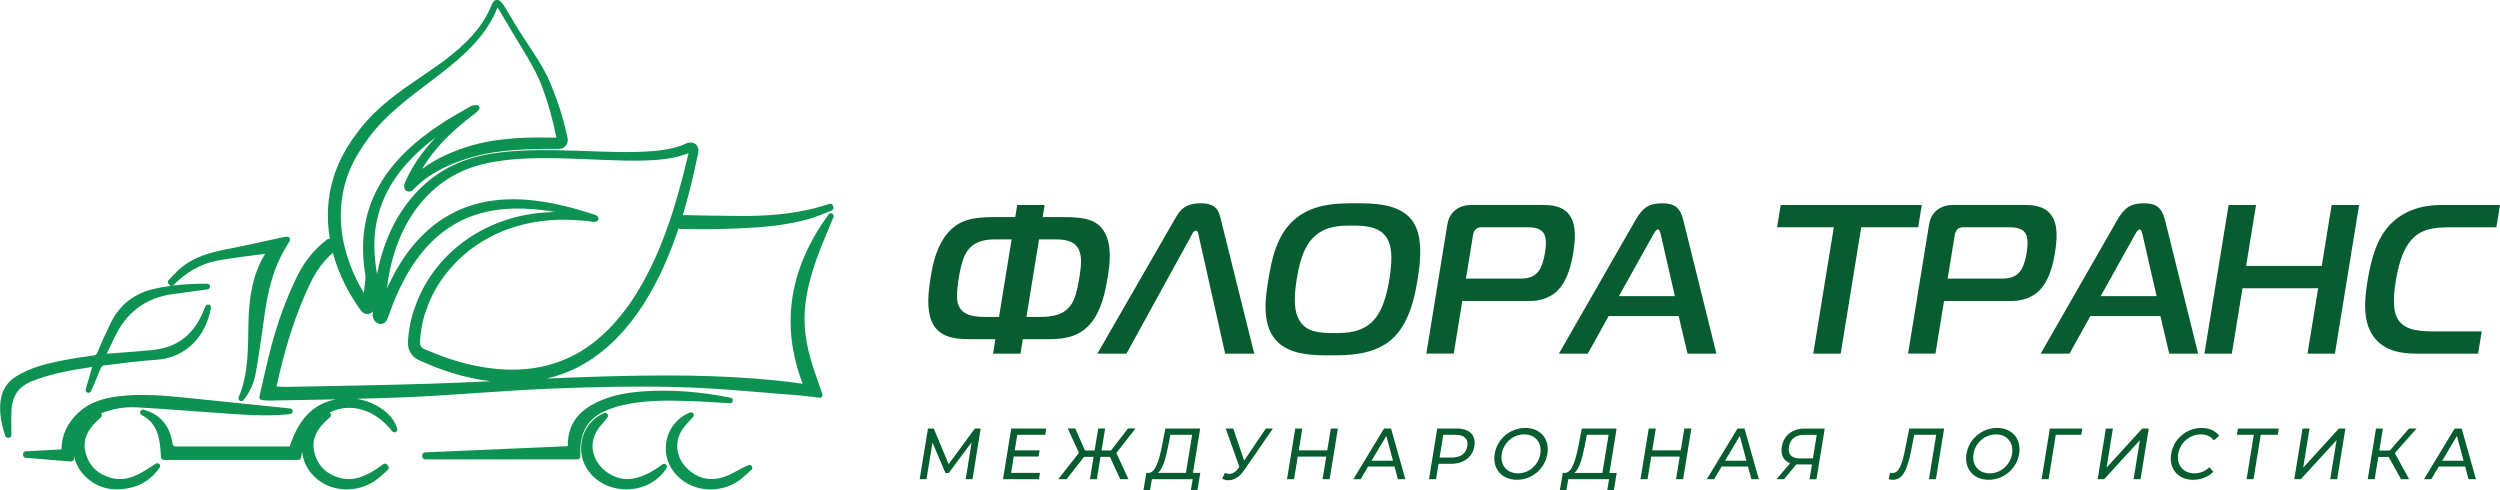 <?xml version="1.0" encoding="UTF-8"?>
<!DOCTYPE svg PUBLIC "-//W3C//DTD SVG 1.1//EN" "http://www.w3.org/Graphics/SVG/1.1/DTD/svg11.dtd">
<!-- Creator: CorelDRAW 2017 -->
<svg xmlns="http://www.w3.org/2000/svg" xml:space="preserve" width="29.927mm" height="5.869mm" version="1.1" style="shape-rendering:geometricPrecision; text-rendering:geometricPrecision; image-rendering:optimizeQuality; fill-rule:evenodd; clip-rule:evenodd"
viewBox="0 0 865.89 169.8"
 xmlns:xlink="http://www.w3.org/1999/xlink">
 <defs>
  <style type="text/css">
   <![CDATA[
    .fil0 {fill:#0D9251;fill-rule:nonzero}
    .fil1 {fill:#075D30;fill-rule:nonzero}
   ]]>
  </style>
 </defs>
 <g id="Layer_x0020_1">
  <path class="fil0" d="M59.79 98.92c3.97,-0.51 7.98,-0.69 11.99,-0.66 0.52,0.01 0.93,0.4 0.97,0.91 0.03,0.51 -0.33,0.96 -0.84,1.03 -3.85,0.53 -7.7,1.12 -11.56,1.59 -9.93,1.22 -16.77,6.48 -20.91,15.54 -0.79,1.74 -1.65,3.46 -2.49,5.18 5.08,-0.39 10.17,-0.75 15.25,-1.22 1.88,-0.17 3.78,-0.49 5.58,-1.06 6.34,-2 10.25,-6.57 12.73,-12.59 0.23,-0.55 0.43,-1.1 0.71,-1.63 0.23,-0.43 0.72,-0.63 1.18,-0.47 0.46,0.16 0.73,0.61 0.65,1.09 -1.73,9.92 -8.62,17.31 -19.02,17.99 -6.06,0.39 -12.09,1.22 -18.12,1.96 -0.31,0.04 -0.86,0.51 -0.98,0.8 -1.16,2.69 -2.15,5.46 -3.41,8.11 -0.22,0.46 -0.75,0.68 -1.23,0.49 -0.48,-0.18 -0.73,-0.69 -0.59,-1.19 0.74,-2.57 1.48,-5.13 2.22,-7.7 -7.16,1.09 -14.36,2.27 -21.1,5.05 -4.32,1.78 -6.52,4.98 -6.83,9.62 -0.19,2.96 -0.03,5.93 -0.03,8.89 0,0.54 -0.44,0.98 -0.96,0.98 -0.51,0.02 -1.02,-0.08 -1.2,-0.68 -1.26,-3.89 -2.1,-7.79 -1.63,-11.91 0.43,-3.79 2.23,-6.72 5.49,-8.72 4.82,-2.97 10.19,-4.33 15.68,-5.42 3.65,-0.73 7.34,-1.29 11.03,-1.78 0.83,-0.11 1.06,-0.32 1.38,-1.1 1.42,-3.44 2.96,-6.84 4.6,-10.18 3.12,-6.35 8.19,-10.25 15.07,-11.81 1.94,-0.44 3.9,-0.79 5.87,-1.05 -0.24,-0.03 -0.45,-0.14 -0.61,-0.34 -0.1,-0.12 -0.2,-0.24 -0.3,-0.36 -0.33,-0.39 -0.31,-0.96 0.05,-1.33 1.4,-1.4 2.7,-2.9 4.22,-4.17 5.08,-4.24 11.17,-5.57 17.49,-6.8 6.2,-1.21 12.36,-2.64 18.53,-3.96 0.29,-0.06 0.52,-0.03 0.81,-0.03 0.36,0 0.67,0.18 0.85,0.49 0.18,0.31 0.18,0.67 0,0.98 -1.02,1.77 -2.12,3.51 -3.04,5.33 -3.35,6.6 -4.76,13.83 -5.78,21.09 -0.9,6.41 -1.78,12.82 -2.9,19.2 -0.62,3.5 -2.01,6.75 -4.29,9.49 -0.31,0.38 -0.84,0.46 -1.26,0.21 -0.42,-0.25 -0.58,-0.77 -0.39,-1.22 3.49,-8.24 3.19,-17.13 3.38,-25.89 0.19,-8.48 1.39,-16.65 5.8,-23.76 -5.53,0.73 -11.08,1.35 -16.57,2.36 -5.94,1.09 -10.93,4.2 -15.16,8.43 -0.09,0.09 -0.19,0.16 -0.3,0.21zm-34.17 59.02c0.01,0.31 0.01,0.62 0.01,0.92 0,0.28 -0.11,0.53 -0.32,0.72 -0.21,0.19 -0.46,0.28 -0.74,0.26 -5.22,-0.43 -10.45,-0.85 -15.67,-1.28 -0.49,-0.04 -0.87,-0.43 -0.9,-0.92 -0.01,-0.1 -0.01,-0.2 -0.02,-0.3 -0.02,-0.27 0.07,-0.51 0.25,-0.71 0.18,-0.2 0.41,-0.31 0.68,-0.33 4.13,-0.22 8.26,-0.43 12.39,-0.65 0,-5.1 2.19,-9.35 5.95,-12.82 3.68,-3.4 8.23,-4.83 13.11,-5.49 8.12,-1.1 16.25,-0.38 24.36,0.44 11.93,1.21 23.86,2.45 35.79,3.68 0.5,0.05 0.87,0.46 0.88,0.96 0,0.5 -0.36,0.92 -0.86,0.98 -6.25,0.74 -13.12,0.45 -19.39,0.02 -11.19,-0.76 -22.38,-1.68 -33.58,-2.33 -4.29,-0.25 -8.55,0.43 -12.51,2.09 0.05,0.07 0.1,0.15 0.14,0.23 0.17,0.39 0.08,0.82 -0.23,1.11 -0.56,0.52 -1.12,1.03 -1.66,1.56 -3.11,3.03 -4.8,6.53 -3.61,10.89 1.26,4.64 4.44,7.39 9.02,8.61 3.41,0.91 6.64,-0 9.69,-1.57 1.92,-0.99 3.74,-2.29 5.57,-3.43 0.4,-0.25 0.9,-0.18 1.23,0.16 0.32,0.34 0.36,0.85 0.09,1.23 -2.77,3.94 -6.37,6.31 -11.09,7.17 -5.84,1.06 -11.05,-0.26 -15.17,-4.67 -1.8,-1.93 -2.92,-4.19 -3.4,-6.53zm88.58 -14.97c0.11,0.08 0.2,0.17 0.28,0.29 0.25,0.41 0.19,0.92 -0.17,1.24 -0.61,0.56 -1.24,1.09 -1.83,1.68 -3.09,3.05 -4.72,6.58 -3.49,10.92 1.29,4.53 4.4,7.32 8.92,8.47 4.73,1.2 8.84,-0.75 12.72,-3.29 0.73,-0.48 1.42,-1.01 2.13,-1.52 0.42,-0.3 1,-0.22 1.33,0.17 0.12,0.15 0.25,0.3 0.37,0.45 0.33,0.41 0.27,1.02 -0.13,1.36 -1.63,1.38 -3.09,2.95 -4.92,4.09 -6.32,3.97 -15.06,3.61 -20.49,-1.71 -2.58,-2.51 -3.96,-5.57 -4.26,-8.63 -0.14,0.64 -0.27,1.29 -0.38,1.97 -0.08,0.48 -0.48,0.83 -0.97,0.83 -15.53,0 -31.05,0 -46.58,0 -0.52,0 -0.95,-0.41 -0.98,-0.93 -0.3,-5.92 -0.83,-11.61 -6.7,-14.63 -0.45,-0.23 -0.65,-0.76 -0.46,-1.23 0.19,-0.47 0.69,-0.72 1.17,-0.59 5.38,1.49 8.63,5.01 9.76,10.47 0.52,2.5 0.2,2.25 2.72,2.25 12.31,0 24.62,0 36.93,0 0.39,0 0.78,0 1.17,0 2.84,-8.71 7.64,-14.8 16.05,-16.31 -7.71,0.14 -15.41,0.25 -23.12,0.42 -0.83,0.02 -1.72,-0.12 -2.56,-0.19 -0.3,-0.02 -0.54,-0.16 -0.71,-0.4 -0.17,-0.24 -0.23,-0.51 -0.16,-0.8 1.35,-5.77 2.6,-11.57 4.09,-17.31 2.13,-8.14 5.01,-16.04 8.63,-23.64 2.54,-5.32 6.03,-9.95 10.77,-13.48 0.26,-0.19 0.57,-0.25 0.88,-0.15 0.01,0 0.03,0.01 0.04,0.01 -0.66,-3.91 -0.87,-7.9 -0.55,-11.85 0.19,-2.41 0.59,-4.8 1.17,-7.14 0.58,-2.34 1.37,-4.61 2.31,-6.83 1.87,-4.37 4.47,-8.36 7.38,-12.11 12.28,-15.86 30.66,-20.9 41.68,-35.86 0.65,-0.89 1.25,-1.81 1.81,-2.76 0.56,-0.95 1.07,-1.93 1.53,-2.93 0.23,-0.5 0.45,-1.02 0.66,-1.53 0.14,-0.33 0.28,-0.65 0.51,-1 0.18,-0.24 0.36,-0.43 0.61,-0.59 0.21,-0.12 0.44,-0.2 0.75,-0.22l0.15 0c0.21,0.02 0.41,0.07 0.61,0.18 0.49,0.28 0.82,0.65 1.17,1.1 0.26,0.34 0.51,0.7 0.73,1.06 0.43,0.67 0.78,1.37 1.23,2.06 0.83,1.36 1.65,2.73 2.46,4.09 3.74,6.29 9.39,13.61 12.11,20.2 2.48,5.98 4.52,12.16 5.88,18.49l0.14 0.72c0.02,0.15 0.05,0.29 0.06,0.45 0.02,0.25 0,0.5 -0.04,0.74 -0.09,0.55 -0.34,1.08 -0.69,1.47 -0.36,0.42 -0.84,0.73 -1.34,0.89 -0.23,0.08 -0.49,0.13 -0.77,0.15l-1 0.01 -1.17 -0c-1.55,-0 -3.1,0 -4.65,0.02 -3.08,0.04 -6.15,0.18 -9.22,0.41 -3.04,0.23 -6.07,0.62 -9.06,1.18 -2.98,0.57 -5.91,1.39 -8.78,2.37 -2.86,0.97 -5.65,2.17 -8.3,3.63 -2.62,1.45 -5.09,3.19 -7.26,5.27 -0.27,0.25 -0.53,0.51 -0.8,0.8l-0.2 0.21c-0.11,0.11 -0.22,0.22 -0.54,0.48l-0.15 0.11c-0.1,0.06 -0.2,0.12 -0.34,0.17 -0.25,0.1 -0.48,0.14 -0.73,0.13 -0.45,0 -0.91,-0.22 -1.24,-0.59 -0.34,-0.41 -0.44,-0.78 -0.38,-1.66l0.02 -0.08c0.02,-0.1 0.05,-0.19 0.08,-0.29 0.04,-0.13 0.09,-0.25 0.15,-0.4l0.24 -0.56c0.16,-0.38 0.34,-0.76 0.51,-1.13 0.7,-1.49 1.49,-2.93 2.35,-4.34 0.85,-1.39 1.78,-2.73 2.76,-4.04 0.97,-1.3 1.99,-2.56 3.06,-3.77 0.56,-0.64 1.14,-1.27 1.73,-1.89 -2.73,2.05 -5.34,4.26 -7.75,6.67 -3.12,3.11 -5.89,6.57 -8.08,10.4 -1.09,1.9 -2.05,3.87 -2.81,5.91 -0.77,2.05 -1.37,4.15 -1.81,6.3 -0.86,4.3 -0.98,8.73 -0.54,13.09 0.11,1.1 0.25,2.19 0.43,3.28l0.14 0.84c0.05,0.31 0.09,0.61 0.12,0.92 0.09,-0.52 0.19,-1.03 0.3,-1.55 0.52,-2.52 1.19,-5.01 2.01,-7.45 0.41,-1.23 0.85,-2.46 1.37,-3.63l1.14 -2.67 0.42 -0.85c1.13,-2.31 2.44,-4.53 3.9,-6.65 2.91,-4.23 6.49,-8.02 10.64,-11.05 4.11,-3.01 8.78,-5.25 13.69,-6.6 4.82,-1.33 9.78,-1.98 14.76,-2.29 9.81,-0.63 19.64,-0.08 29.45,0.23 4.85,0.15 9.7,0.26 14.55,0.04 2.39,-0.11 4.77,-0.3 7.13,-0.67 2.29,-0.35 4.58,-0.85 6.72,-1.76l0.82 -0.35c0.43,-0.19 0.89,-0.34 1.35,-0.39 0.76,-0.08 1.49,0.06 2.1,0.56 0.34,0.28 0.6,0.66 0.75,1.07 0.12,0.3 0.18,0.62 0.2,0.94 0.03,0.47 -0.03,0.92 -0.12,1.4l-1.84 8.27 -0.45 1.82c-0.61,2.44 -1.2,4.89 -1.9,7.31 -0.35,1.2 -0.68,2.42 -1.04,3.63l-0.03 0.11c0.01,0 0.02,0 0.03,0 6.41,0.15 12.82,0.26 19.23,0.31 9.01,0.07 18.04,-0.5 26.79,-2.78 1.59,-0.41 3.14,-0.95 4.71,-1.42 0.49,-0.15 1.01,0.1 1.19,0.58 0.06,0.16 0.12,0.31 0.17,0.47 0.19,0.5 -0.07,1.06 -0.57,1.25 -2.47,0.95 -4.88,2.08 -7.44,2.82 -8.16,2.38 -16.59,3.04 -25.05,3.41 -6.64,0.28 -13.3,0.3 -19.95,0.18 -0.23,-0 -0.43,-0.08 -0.6,-0.22 -0.28,0.82 -0.57,1.64 -0.85,2.46 -0.41,1.19 -0.83,2.39 -1.28,3.57 -0.9,2.37 -1.87,4.7 -2.91,7.01l-0.78 1.72c-0.13,0.3 -0.26,0.59 -0.41,0.9l-2.14 4.17c-0.28,0.59 -0.62,1.15 -0.95,1.72l-0.95 1.63c-0.64,1.1 -1.27,2.2 -1.96,3.27 -2.78,4.28 -5.92,8.33 -9.53,11.94 -3.63,3.63 -7.73,6.82 -12.25,9.26 -3.65,1.97 -7.57,3.43 -11.61,4.38 6.04,-0.26 12.09,-0.5 18.14,-0.68 20.66,-0.61 41.37,-0.73 61.95,1.4 2.84,0.29 5.68,0.7 8.52,1.09 -7.99,-21.04 -4.26,-40.48 8.98,-58.68 0.29,-0.4 0.83,-0.52 1.27,-0.28 0.43,0.24 0.62,0.76 0.43,1.22 -1.64,4 -3.38,7.97 -4.92,12.01 -3.26,8.55 -5.67,17.27 -4.99,26.51 0.5,6.71 2.61,13.08 4.86,19.37 0.41,1.13 0.8,2.27 1.19,3.4 0.12,0.33 0.06,0.66 -0.16,0.93 -0.22,0.27 -0.53,0.4 -0.88,0.36 -2.43,-0.29 -4.86,-0.66 -7.29,-0.84 -13.62,-1.01 -27.23,-2.46 -40.9,-2.83 -14.74,-0.4 -29.49,-0.1 -44.21,0.49 -16.78,0.67 -33.51,2.26 -50.29,2.98 -5.86,0.25 -11.72,0.43 -17.59,0.56 5.8,0.91 12.57,4.75 14.07,10.41 0.12,0.45 -0.09,0.91 -0.51,1.12 -0.42,0.21 -0.91,0.1 -1.2,-0.27 -6.39,-8.08 -15.03,-9.91 -21.73,-6.48zm55.7 -10.92c-4.52,-0.56 -8.99,-1.55 -13.34,-2.9 -2.4,-0.75 -4.78,-1.58 -7.09,-2.55l-3.41 -1.42c-0.72,-0.28 -1.42,-0.62 -2.05,-1.07 -0.74,-0.54 -1.39,-1.2 -1.86,-2 -0.48,-0.82 -0.76,-1.76 -0.82,-2.7 -0.05,-0.74 -0.02,-1.46 0.04,-2.2 0.11,-1.3 0.28,-2.6 0.5,-3.9 0.22,-1.29 0.51,-2.58 0.85,-3.84 0.17,-0.63 0.36,-1.26 0.57,-1.91 0.21,-0.6 0.45,-1.19 0.66,-1.8 1.74,-4.89 4.37,-9.45 7.64,-13.48 3.23,-3.98 7.09,-7.44 11.39,-10.24 4.25,-2.77 8.91,-4.88 13.76,-6.32 4.81,-1.43 9.82,-2.15 14.84,-2.28 0.23,-0.01 0.46,-0.01 0.69,-0.01 -0.16,-0.03 -0.31,-0.05 -0.47,-0.08 -4.72,-0.82 -9.51,-1.24 -14.3,-1.1 -4.71,0.14 -9.42,0.92 -13.86,2.51 -4.42,1.59 -8.52,4.02 -12.07,7.08 -3.61,3.11 -6.64,6.85 -9.18,10.86 -0.65,1.02 -1.26,2.05 -1.84,3.1 -0.59,1.06 -1.11,2.15 -1.66,3.23l-0.81 1.62 -1.81 4.17 -1.96 5.27c-0.08,0.21 -0.14,0.39 -0.25,0.59 -0.06,0.12 -0.12,0.24 -0.24,0.44 -0.23,0.33 -0.41,0.53 -0.76,0.75 -0.29,0.19 -0.65,0.31 -0.99,0.34 -0.29,0.03 -0.58,-0 -0.9,-0.1 -0.29,-0.09 -0.51,-0.21 -0.76,-0.38 -0.38,-0.27 -0.71,-0.64 -0.93,-1.05 -0.17,-0.32 -0.28,-0.65 -0.36,-1 -0.08,-0.36 -0.08,-0.73 -0.05,-1.1l0.08 -0.76c-0.16,0.21 -0.36,0.38 -0.58,0.54 -0.43,0.3 -1.03,0.46 -1.55,0.4 -0.69,-0.07 -1.11,-0.32 -1.66,-0.8 -0.19,-0.19 -0.34,-0.38 -0.5,-0.6l-0.76 -1.07c-0.34,-0.48 -0.67,-0.97 -0.99,-1.47 -1.29,-1.97 -2.48,-4.02 -3.54,-6.13 -1.79,-3.55 -3.26,-7.28 -4.29,-11.12 -3.15,2.71 -5.57,6.05 -7.42,9.77 -5.74,11.56 -9.32,23.91 -12.07,36.48 1.06,0.09 2.13,0.21 3.19,0.18 16.91,-0.34 33.82,-0.57 50.72,-1.13 6.73,-0.23 13.46,-0.51 20.19,-0.82zm90.33 30.7c-1.57,1.35 -2.98,2.87 -4.73,4 -6.97,4.53 -16.65,3.51 -21.94,-3.07 -5.64,-7.02 -2.96,-17.46 5.41,-20.83 0.43,-0.17 0.9,-0.03 1.16,0.34 0.26,0.37 0.24,0.87 -0.06,1.21 -1.21,1.39 -2.62,2.71 -3.65,4.23 -2.88,4.24 -2.35,9.48 1.15,13.18 4.03,4.26 9.14,5.17 14.51,2.87 2.44,-1.05 4.66,-2.55 7.14,-3.58 0.45,-0.19 0.95,-0.02 1.21,0.39 0.25,0.41 0.17,0.94 -0.2,1.25zm-53.92 -3.78c2.24,4.57 7.55,7.63 12.64,6.83 3.96,-0.62 7.32,-2.62 10.5,-4.97 0.38,-0.28 0.9,-0.25 1.25,0.07 0.35,0.32 0.41,0.83 0.16,1.24 -6.09,9.74 -21.67,9.84 -27.68,0.01 -4.15,-6.78 -1.35,-16.06 6.06,-19.1 0.41,-0.17 0.88,-0.04 1.15,0.31 0.27,0.36 0.27,0.83 -0,1.19 -0.46,0.6 -0.83,1.19 -1.37,1.74 -3.47,3.57 -4.98,8.05 -2.71,12.69zm-9.7 -4.42c0.08,-1.3 0.12,-2.6 0.38,-3.87 1.06,-5.35 4.54,-8.75 9.27,-11.13 5,-2.52 10.41,-3.53 15.94,-3.96 10.32,-0.8 20.71,0.13 30.85,2.14 0.5,0.1 0.84,0.57 0.78,1.08 -0.06,0.51 -0.51,0.88 -1.02,0.85 -4.58,-0.25 -9.15,-0.6 -13.73,-0.75 -7.97,-0.26 -16.01,-0.38 -23.82,1.5 -2.14,0.52 -4.24,1.25 -6.22,2.2 -5.51,2.63 -7.95,7.18 -8.04,13.18 -0.01,0.78 0,1.55 0,2.33 0,0.54 -0.44,0.98 -0.98,0.98 -17.59,0 -35.18,0 -52.77,0 -0.53,0 -0.96,-0.42 -0.98,-0.94 -0.01,-0.15 -0.01,-0.3 -0.02,-0.46 -0.02,-0.54 0.4,-0.99 0.93,-1.02 16.47,-0.71 32.95,-1.42 49.42,-2.14zm-62.57 -54.67l0.43 -0.98 0.85 -1.68c0.58,-1.14 1.13,-2.29 1.76,-3.4 0.63,-1.11 1.29,-2.21 1.98,-3.29 2.78,-4.32 6.13,-8.3 10.06,-11.61 3.93,-3.31 8.48,-5.89 13.35,-7.53 4.81,-1.63 9.89,-2.35 14.96,-2.38 5,-0.02 9.98,0.59 14.87,1.61 2.43,0.51 4.85,1.07 7.23,1.78l3.53 1.05 1.77 0.54c0.31,0.1 0.62,0.19 0.92,0.3 0.16,0.06 0.32,0.12 0.5,0.2l0.39 0.19c0.23,0.12 0.42,0.32 0.55,0.55 0.14,0.25 0.16,0.53 0.07,0.8 -0.14,0.42 -0.52,0.67 -1.02,0.78l-0.17 0.02c-0.12,0.01 -0.23,0.01 -0.33,0.01 -0.2,-0 -0.39,-0.03 -0.61,-0.05 -0.29,-0.05 -0.59,-0.08 -0.88,-0.12 -0.6,-0.08 -1.19,-0.14 -1.79,-0.21 -1.19,-0.12 -2.4,-0.21 -3.59,-0.28 -2.39,-0.13 -4.79,-0.13 -7.18,0.01 -4.76,0.28 -9.49,1.12 -14.03,2.58 -4.52,1.45 -8.84,3.55 -12.76,6.24 -3.92,2.68 -7.42,5.98 -10.36,9.71 -2.95,3.72 -5.29,7.93 -6.82,12.43 -0.19,0.58 -0.41,1.14 -0.6,1.69 -0.17,0.56 -0.33,1.13 -0.48,1.71 -0.29,1.15 -0.53,2.31 -0.71,3.47 -0.19,1.17 -0.32,2.36 -0.4,3.54 -0.03,0.5 -0.06,1.03 -0.01,1.54 0.03,0.3 0.1,0.59 0.26,0.84 0.16,0.27 0.43,0.49 0.68,0.67 0.37,0.26 0.81,0.44 1.25,0.61l3.39 1.36c2.2,0.92 4.46,1.68 6.74,2.37 4.54,1.38 9.22,2.35 13.94,2.8 4.67,0.45 9.4,0.37 14.03,-0.41 4.6,-0.78 9.08,-2.28 13.21,-4.46 4.18,-2.2 7.95,-5.11 11.31,-8.41 3.42,-3.37 6.41,-7.16 9.06,-11.17 0.67,-1.01 1.28,-2.06 1.89,-3.1l0.94 -1.58c0.3,-0.51 0.61,-1.01 0.88,-1.56 1.13,-2.17 2.3,-4.31 3.3,-6.57 1.05,-2.2 2,-4.46 2.91,-6.73 0.45,-1.14 0.87,-2.29 1.28,-3.44 0.41,-1.16 0.85,-2.31 1.24,-3.48l1.17 -3.52c0.37,-1.18 0.7,-2.38 1.07,-3.56 0.73,-2.36 1.37,-4.75 2.02,-7.14l0.48 -1.77 1.92 -7.84 -0.55 0.22c-2.4,0.96 -4.93,1.48 -7.49,1.82 -2.48,0.33 -4.97,0.49 -7.47,0.56 -2.47,0.06 -4.94,0.04 -7.4,-0.01 -2.45,-0.05 -4.91,-0.14 -7.36,-0.25 -9.71,-0.4 -19.46,-0.95 -29.16,-0.27 -2.4,0.17 -4.79,0.44 -7.16,0.83 -2.35,0.38 -4.69,0.88 -6.98,1.57 -4.53,1.36 -8.8,3.54 -12.55,6.41 -3.77,2.9 -7.01,6.47 -9.61,10.45 -1.31,2.01 -2.49,4.1 -3.49,6.28l-0.37 0.8 -1.02 2.55c-0.46,1.1 -0.84,2.24 -1.21,3.38 -0.74,2.3 -1.34,4.64 -1.8,7.01 -0.23,1.19 -0.42,2.38 -0.58,3.58 -0.09,0.66 -0.17,1.32 -0.24,1.98zm12.17 -41.38c1.17,-0.87 2.39,-1.68 3.65,-2.42 2.79,-1.66 5.75,-3.02 8.79,-4.16 1.51,-0.56 3.04,-1.05 4.59,-1.5 1.55,-0.45 3.12,-0.85 4.7,-1.17 3.14,-0.64 6.32,-1.03 9.51,-1.29 3.16,-0.26 6.34,-0.34 9.51,-0.35 1.58,-0.01 3.16,0.01 4.74,0.05l1 0.05c-1.17,-6.08 -2.84,-12.06 -5,-17.86 -2.42,-6.5 -7.6,-14.08 -11.15,-20.2 -0.79,-1.37 -1.6,-2.73 -2.41,-4.06 -0.43,-0.67 -0.78,-1.38 -1.21,-2.05 -0.19,-0.3 -0.39,-0.61 -0.61,-0.89 -0.01,-0.01 -0.01,-0.01 -0.02,-0.02 -0,0.01 -0.01,0.01 -0.01,0.02 -0.22,0.55 -0.45,1.09 -0.69,1.62 -0.49,1.07 -1.02,2.12 -1.61,3.14 -9.42,16.4 -30.1,24.08 -42.11,40.07 -1.32,1.76 -2.55,3.59 -3.69,5.47 -1.13,1.86 -2.13,3.8 -2.98,5.8 -3.41,8.02 -3.99,17.1 -2.12,25.58 0.95,4.29 2.42,8.45 4.35,12.39 0.79,1.61 1.66,3.18 2.6,4.71l0.12 -1.18 0.19 -1.74 0.11 -0.88c0.03,-0.25 0.07,-0.51 0.09,-0.76 0.04,-0.45 0.04,-0.91 0.01,-1.37 -0.02,-0.23 -0.05,-0.47 -0.08,-0.7l-0.13 -0.85c-0.18,-1.18 -0.32,-2.36 -0.42,-3.55 -0.41,-4.76 -0.18,-9.6 0.85,-14.27 0.51,-2.34 1.22,-4.64 2.12,-6.85 0.89,-2.2 1.99,-4.32 3.23,-6.35 2.44,-4.01 5.49,-7.62 8.88,-10.85 3.34,-3.18 7.01,-5.98 10.83,-8.56 0.95,-0.64 1.9,-1.26 2.87,-1.87 0.97,-0.61 1.96,-1.21 2.95,-1.76l5.12 -2.95c0.15,-0.09 0.31,-0.18 0.49,-0.27 0.28,-0.13 0.6,-0.21 0.89,-0.22l0.91 -0.05c0.41,-0.02 0.76,0.2 0.94,0.57 0.17,0.37 0.1,0.78 -0.18,1.08l-0.63 0.67c-0.32,0.35 -0.69,0.63 -1.07,0.91l-0.94 0.71c-0.62,0.47 -1.23,0.94 -1.83,1.43 -1.21,0.98 -2.4,1.98 -3.56,3.01 -2.31,2.06 -4.5,4.26 -6.5,6.62 -1.89,2.22 -3.62,4.59 -5.1,7.11z"/>
  <path class="fil1" d="M352.32 70.99l-0.68 4.19 -7.2 0c-7.63,0 -12.32,0.96 -16.24,5.59 -3.65,4.34 -4.99,9.86 -5.87,15.3 -0.86,5.3 -1.44,11.04 0.39,15.3 2.21,5 6.93,6.11 13.12,6.11l8.92 0 -0.81 5 9.5 0 0.81 -5 8.92 0c6.19,0 11.26,-1.1 15.1,-6.11 3.21,-4.27 4.5,-10.01 5.37,-15.3 0.89,-5.44 1.35,-10.96 -0.89,-15.3 -2.42,-4.63 -6.79,-5.59 -14.5,-5.59l-7.12 0 0.68 -4.19 -9.5 0zm-6.31 38.77l-4.25 0c-3.74,0 -8.76,-0.15 -10.02,-4.78 -0.26,-1.03 -0.56,-3.17 0.37,-8.9 0.93,-5.74 2.07,-7.87 2.75,-8.9 2.48,-3.75 6.52,-4.27 9.9,-4.27l5.62 0 -4.37 26.85zm9.5 0l4.37 -26.85 5.61 0c3.6,0 7.19,0.52 8.45,4.27 0.64,1.84 0.66,4.34 -0.08,8.9 -0.84,5.15 -1.64,7.43 -2.53,8.9 -2.77,4.63 -7.83,4.78 -11.57,4.78l-4.25 0zm24.56 12.73l10.08 0 22.6 -41.12c0.31,-0.59 0.67,-1.47 1.46,-1.47 0.72,0 0.8,0.81 0.91,1.47l9.22 41.12 10.08 0 -11.75 -47.23c-0.62,-2.36 -1.58,-4.86 -6.91,-4.86 -5.32,0 -7.1,2.5 -8.49,4.86l-27.19 47.23zm89.45 -52.09c-6.12,0 -14.46,0 -20.97,5.45 -6.33,5.3 -8.09,13.9 -9.23,20.89 -0.95,5.81 -2.47,15.16 2.43,20.89 4.65,5.44 13.22,5.44 19.19,5.44 5.69,0 14.69,0 20.97,-5.44 6.37,-5.52 8.19,-15.38 9.09,-20.89 1.1,-6.77 1.99,-15.74 -2.29,-20.89 -4.58,-5.45 -13.36,-5.45 -19.2,-5.45zm-20.41 26.34c1.28,-7.87 3.13,-11.7 5.56,-14.27 4,-4.19 9.13,-4.34 13.52,-4.34 4.18,0 9.62,0.15 12.18,4.34 1.54,2.5 2.1,6.55 0.85,14.27 -1.24,7.58 -3.21,11.77 -5.48,14.2 -3.93,4.27 -9.35,4.42 -13.6,4.42 -5.69,0 -9.78,-0.52 -12.09,-4.42 -1.64,-2.72 -2.12,-6.84 -0.93,-14.2zm54.4 25.75l2.97 -18.25 23.61 0c2.95,0 5.98,-0.95 8.11,-2.5 4.5,-3.31 6.01,-9.93 6.69,-14.13 0.71,-4.34 1.29,-10.15 -1.61,-13.54 -2.6,-3.09 -6.84,-3.09 -9.5,-3.09l-23.97 0c-1.72,0 -4.07,0.3 -6.01,1.98 -2.01,1.77 -2.35,3.83 -2.66,5.74l-7.12 43.77 9.5 0zm4.22 -25.97l2.4 -14.72c0.14,-0.88 0.29,-1.76 1.04,-2.43 0.84,-0.73 1.69,-0.66 2.34,-0.66l15.33 0c1.58,0 4.24,0.07 5.62,1.76 1.31,1.69 1.02,4.78 0.65,7.06 -0.32,1.98 -1,5.29 -2.8,7.06 -1.96,1.91 -4.42,1.91 -6.5,1.91l-18.07 0zm32.19 25.97l10.01 0 7.23 -13.02 24.26 0 3.07 13.02 10 0 -11.47 -46.27c-1.09,-4.34 -3.01,-5.81 -7.33,-5.81 -4.53,0 -6.72,1.47 -9.22,5.81l-26.53 46.27zm32.5 -40.9c0.41,-0.73 1.14,-2.13 1.79,-2.13 0.65,0 0.92,1.4 1.09,2.13l4.8 20.97 -19.37 0 11.69 -20.97zm65.11 40.9l7.12 -43.77 19.72 0 1.26 -7.73 -48.87 0 -1.26 7.73 19.65 0 -7.12 43.77 9.5 0zm32.83 0l2.97 -18.25 23.61 0c2.95,0 5.98,-0.95 8.11,-2.5 4.5,-3.31 6.01,-9.93 6.69,-14.13 0.71,-4.34 1.29,-10.15 -1.61,-13.54 -2.6,-3.09 -6.84,-3.09 -9.5,-3.09l-23.97 0c-1.73,0 -4.08,0.3 -6.01,1.98 -2.01,1.77 -2.35,3.83 -2.66,5.74l-7.12 43.77 9.5 0zm4.22 -25.97l2.4 -14.72c0.14,-0.88 0.29,-1.76 1.04,-2.43 0.84,-0.73 1.69,-0.66 2.34,-0.66l15.33 0c1.58,0 4.23,0.07 5.61,1.76 1.31,1.69 1.02,4.78 0.65,7.06 -0.32,1.98 -1.01,5.29 -2.81,7.06 -1.96,1.91 -4.41,1.91 -6.5,1.91l-18.07 0zm32.2 25.97l10 0 7.23 -13.02 24.26 0 3.06 13.02 10.01 0 -11.47 -46.27c-1.1,-4.34 -3.01,-5.81 -7.33,-5.81 -4.54,0 -6.72,1.47 -9.22,5.81l-26.53 46.27zm32.5 -40.9c0.41,-0.73 1.14,-2.13 1.79,-2.13 0.65,0 0.92,1.4 1.09,2.13l4.79 20.97 -19.36 0 11.69 -20.97zm77.8 -10.59l-9.5 0 -3.43 21.11 -26.2 0 3.44 -21.11 -9.5 0 -8.38 51.5 9.5 0 3.69 -22.66 26.2 0 -3.69 22.66 9.5 0 8.38 -51.5zm41.22 51.5l1.26 -7.73 -17.06 0c-5.97,0 -10.44,-0.88 -12.37,-4.93 -0.75,-1.62 -1.6,-4.78 -0.34,-12.51 1.24,-7.65 3.18,-11.55 5.06,-13.83 3.6,-4.41 8.41,-4.78 14.02,-4.78l15.76 0 1.26 -7.73 -20.22 0c-3.6,0 -11.52,0.44 -17.54,6.47 -5.07,5.08 -6.95,12.66 -8.15,20.01 -0.92,5.67 -1.84,13.54 2.02,18.98 3.81,5.37 10.25,6.03 15.07,6.03l21.23 0z"/>
  <path class="fil1" d="M336.83 165.96l2.83 -17.55 -2.01 0 -9.08 12.34 -5.16 -12.34 -2.01 0 -2.86 17.55 2.36 0 2.07 -12.71 4.49 10.58 1.13 0 7.95 -10.66 -2.06 12.79 2.36 0zm13.37 -2.18l0.92 -5.67 8.61 0 0.35 -2.13 -8.62 0 0.88 -5.39 9.67 0 0.36 -2.18 -12.12 0 -2.86 17.55 12.46 0 0.36 -2.18 -10.01 0zm37.78 2.18l2.87 0 -4.19 -9.08 6.63 -8.48 -2.62 0 -5.85 7.62 -3.29 0 1.24 -7.62 -2.4 0 -1.24 7.62 -3.34 0 -3.35 -7.62 -2.62 0 3.88 8.43 -7.15 9.13 2.87 0 6.06 -7.72 3.29 0 -1.26 7.72 2.4 0 1.26 -7.72 3.27 0 3.55 7.72zm25.21 -2.18l2.5 -15.37 -12.06 0 -1.09 5.64c-1.04,5.34 -2.29,9.58 -4.67,9.73l-0.83 0 -1 6.02 2.28 0 0.65 -3.84 14.12 0 -0.62 3.84 2.28 0 0.98 -6.02 -2.53 0zm-8.53 -9.5l0.72 -3.69 7.52 0 -2.15 13.19 -9.68 0c1.69,-1.35 2.74,-5.22 3.58,-9.5zm33.78 -5.87l-7.53 11.13 -3.76 -11.13 -2.62 0 4.75 13.32 -0.49 0.63c-0.97,1.25 -1.95,1.76 -2.96,1.76 -0.52,0 -1.03,-0.13 -1.57,-0.33l-0.96 2.01c0.73,0.35 1.48,0.53 2.22,0.53 1.86,0 3.76,-1.08 5.37,-3.43l9.99 -14.47 -2.43 0zm22.5 0l-1.23 7.55 -9.87 0 1.23 -7.55 -2.45 0 -2.86 17.55 2.45 0 1.27 -7.82 9.87 0 -1.27 7.82 2.45 0 2.86 -17.55 -2.45 0zm23.23 17.55l2.58 0 -4.95 -17.55 -2.43 0 -10.63 17.55 2.53 0 2.6 -4.39 9.13 0 1.17 4.39zm-9.12 -6.39l5.11 -8.6 2.31 8.6 -7.41 0zm29.45 -11.16l-6.7 0 -2.86 17.55 2.45 0 0.86 -5.32 4.25 0c4.46,0 7.54,-2.31 8.16,-6.12 0.62,-3.81 -1.71,-6.12 -6.17,-6.12zm-1.71 10.06l-4.17 0 1.28 -7.88 4.17 0c3.14,0 4.55,1.43 4.14,3.94 -0.41,2.51 -2.29,3.94 -5.43,3.94zm22.6 7.7c5.23,0 9.72,-3.81 10.56,-8.98 0.84,-5.17 -2.42,-8.98 -7.64,-8.98 -5.28,0 -9.78,3.84 -10.61,8.98 -0.84,5.14 2.42,8.98 7.69,8.98zm0.36 -2.23c-3.85,0 -6.23,-2.86 -5.6,-6.74 0.63,-3.89 3.94,-6.75 7.8,-6.75 3.8,0 6.18,2.86 5.55,6.75 -0.63,3.89 -3.95,6.74 -7.75,6.74zm31.68 -0.15l2.5 -15.37 -12.06 0 -1.09 5.64c-1.04,5.34 -2.29,9.58 -4.68,9.73l-0.83 0 -1.01 6.02 2.28 0 0.65 -3.84 14.12 0 -0.62 3.84 2.28 0 0.98 -6.02 -2.53 0zm-8.52 -9.5l0.72 -3.69 7.52 0 -2.15 13.19 -9.68 0c1.69,-1.35 2.74,-5.22 3.58,-9.5zm34.46 -5.87l-1.23 7.55 -9.87 0 1.23 -7.55 -2.45 0 -2.86 17.55 2.45 0 1.27 -7.82 9.87 0 -1.27 7.82 2.45 0 2.86 -17.55 -2.45 0zm23.23 17.55l2.58 0 -4.95 -17.55 -2.43 0 -10.63 17.55 2.53 0 2.6 -4.39 9.13 0 1.18 4.39zm-9.12 -6.39l5.11 -8.6 2.31 8.6 -7.41 0zm27.63 -11.16c-4.22,0 -7.32,2.31 -7.97,6.32 -0.46,2.84 0.58,4.84 2.88,5.67l-4.71 5.57 2.6 0 4.27 -5.14c0.22,0.03 0.44,0.03 0.66,0.03l4.74 0 -0.83 5.12 2.4 0 2.86 -17.55 -6.89 0zm-5.49 6.3c0.44,-2.71 2.31,-4.11 5.23,-4.11l4.39 0 -1.33 8.15 -4.54 0c-2.92,0 -4.18,-1.46 -3.76,-4.04zm41.67 -6.3l-1.48 7.4c-1.08,5.44 -2.24,8.02 -4.37,8.02 -0.27,0 -0.49,-0.02 -0.77,-0.1l-0.54 2.23c0.56,0.15 1.02,0.2 1.51,0.2 3.39,0 5.01,-3.46 6.36,-10.43l1.01 -5.14 7.6 0 -2.5 15.37 2.4 0 2.86 -17.55 -12.08 0zm27.5 17.75c5.23,0 9.72,-3.81 10.56,-8.98 0.84,-5.17 -2.42,-8.98 -7.64,-8.98 -5.28,0 -9.78,3.84 -10.61,8.98 -0.84,5.14 2.41,8.98 7.69,8.98zm0.36 -2.23c-3.85,0 -6.24,-2.86 -5.6,-6.74 0.63,-3.89 3.94,-6.75 7.79,-6.75 3.8,0 6.19,2.86 5.55,6.75 -0.63,3.89 -3.94,6.74 -7.75,6.74zm32.1 -15.52l-11.27 0 -2.86 17.55 2.43 0 2.48 -15.37 8.83 0 0.38 -2.18zm5.29 17.55l2.26 0 12.38 -13.52 -2.2 13.52 2.4 0 2.86 -17.55 -2.26 0 -12.36 13.54 2.2 -13.54 -2.43 0 -2.86 17.55zm33.07 0.2c2.68,0 5.14,-0.95 7,-2.76l-1.34 -1.58c-1.56,1.43 -3.29,2.11 -5.18,2.11 -3.88,0 -6.28,-2.86 -5.65,-6.74 0.63,-3.89 3.97,-6.75 7.85,-6.75 1.89,0 3.4,0.65 4.49,2.08l1.85 -1.58c-1.28,-1.81 -3.43,-2.73 -6.08,-2.73 -5.23,0 -9.72,3.78 -10.56,8.98 -0.84,5.19 2.42,8.98 7.62,8.98zm29.67 -17.75l-14.16 0 -0.36 2.18 5.86 0 -2.5 15.37 2.4 0 2.5 -15.37 5.89 0 0.36 -2.18zm5.37 17.55l2.26 0 12.38 -13.52 -2.2 13.52 2.4 0 2.86 -17.55 -2.26 0 -12.36 13.54 2.2 -13.54 -2.43 0 -2.86 17.55zm36.98 0l2.8 0 -4.96 -9.05 7.52 -8.5 -2.62 0 -6.64 7.62 -3.63 0 1.24 -7.62 -2.4 0 -2.86 17.55 2.4 0 1.26 -7.72 3.58 0 4.31 7.72zm23.36 0l2.58 0 -4.95 -17.55 -2.43 0 -10.63 17.55 2.53 0 2.6 -4.39 9.13 0 1.18 4.39zm-9.12 -6.39l5.1 -8.6 2.31 8.6 -7.41 0z"/>
 </g>
</svg>
